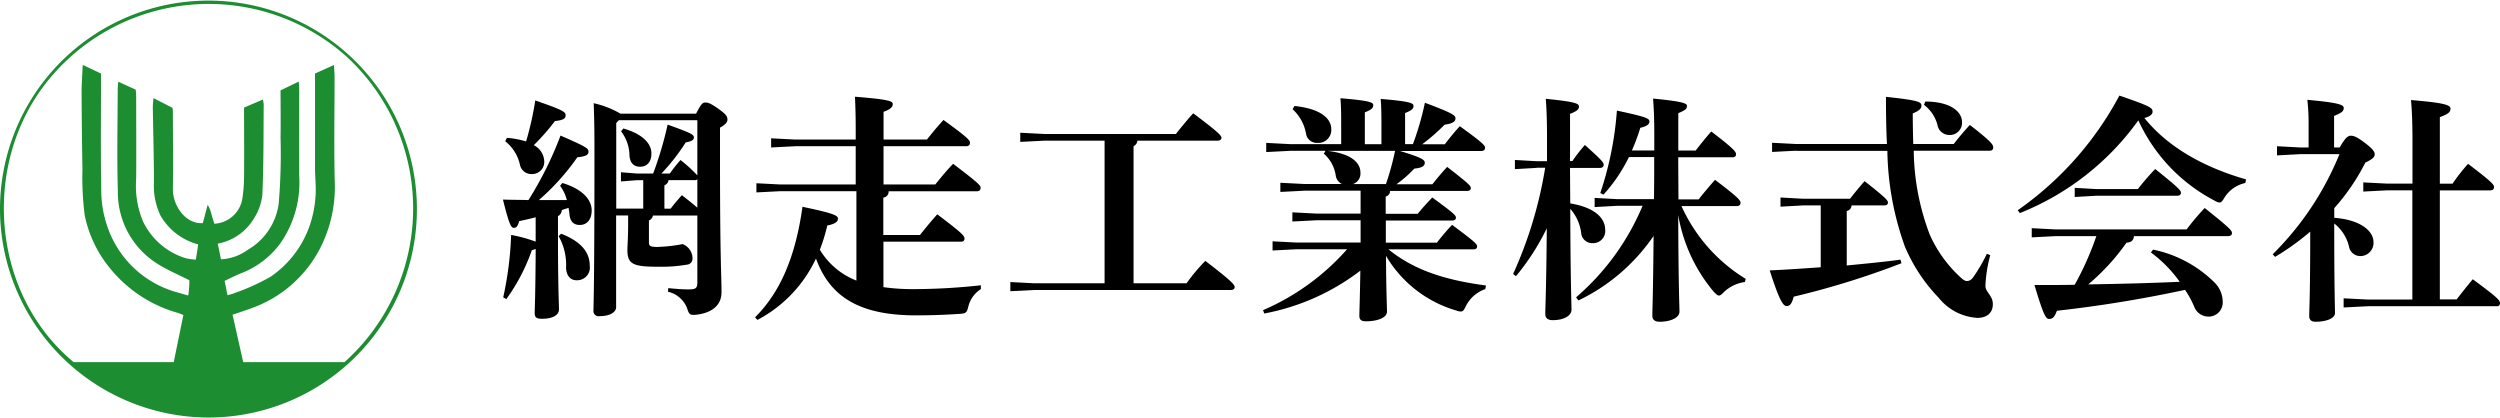 <svg id="b" xmlns="http://www.w3.org/2000/svg" width="239.706" height="40.032" viewBox="0 0 239.706 40.032">
  <g id="c">
    <path id="パス_14" data-name="パス 14" d="M0,20.064A19.987,19.987,0,1,1,19.838,40.032,20.022,20.022,0,0,1,0,20.064ZM33.028,34.725a19.793,19.793,0,0,0,.214-29.288,19.838,19.838,0,0,0-28.5,2.113C-1.864,15.529-.9,28.125,7.064,34.725h9.593l.926-4.523c-.285-.107-.38-.154-.487-.19a12.829,12.829,0,0,1-6.506-4.238A11.611,11.611,0,0,1,8.12,20.622a28.439,28.439,0,0,1-.214-4.393c-.047-2.446-.071-4.9-.083-7.349,0-.867.071-1.733.107-2.659l1.757.831c0,3.763-.047,7.467.024,11.172a10.543,10.543,0,0,0,.57,3.455,9.793,9.793,0,0,0,6.7,6.351c.368.107.665.2,1.068.3a8.847,8.847,0,0,0,.107-1.46c-1.08-.546-2.125-.985-3.063-1.579A8.09,8.09,0,0,1,11.3,18.33c-.095-3.253-.024-6.506-.012-9.759,0-.214.024-.427.047-.736l1.674.76a5.878,5.878,0,0,1,.047.605c0,2.659.024,5.319,0,7.978a8.8,8.8,0,0,0,.665,4.072,6.716,6.716,0,0,0,4.108,3.514,6.118,6.118,0,0,0,.95.131l.226-1.46A5.946,5.946,0,0,1,15.4,20.693a6.63,6.63,0,0,1-.641-3.182c0-2.41-.071-4.808-.107-7.218,0-.261.036-.522.059-.89l1.828.938a3.515,3.515,0,0,1,.036.368c0,2.457.047,4.927,0,7.384-.024,1.626,1.223,3.419,2.873,3.3l.463-1.757a3.017,3.017,0,0,1,.368.926c.083.309.19.617.273.89a2.874,2.874,0,0,0,2.671-2.315,14.76,14.76,0,0,0,.178-2.173c.024-2.208,0-4.416,0-6.648l1.8-.772a2.9,2.9,0,0,1,.083.451c-.024,2.9,0,5.805-.131,8.7a5.321,5.321,0,0,1-.843,2.315,5.115,5.115,0,0,1-3.431,2.351l.309,1.5a4.692,4.692,0,0,0,2.552-.9,6.035,6.035,0,0,0,2.98-4.416A56.3,56.3,0,0,0,26.9,13.2c.024-1.508,0-3,0-4.535l1.745-.843c.024.368.047.641.047.9,0,2.719-.012,5.437,0,8.168a10.2,10.2,0,0,1-1.757,6.363,8.349,8.349,0,0,1-3.752,2.92c-.558.214-1.092.5-1.65.76.131.546.2,1.057.285,1.377.2-.059.546-.154.712-.226a20.471,20.471,0,0,0,3.4-1.543,9.791,9.791,0,0,0,3.8-5.022,10.652,10.652,0,0,0,.522-2.671c.071-.9-.047-1.828-.047-2.731V7.052l1.816-.819c.024.416.047.724.059,1.033,0,3.336-.059,6.672.012,10a12.921,12.921,0,0,1-1.591,6.9,11.882,11.882,0,0,1-6.209,5.319c-.617.237-1.247.439-1.994.689l1.021,4.547H32.98Z" transform="translate(0)" fill="#1c8d31"/>
    <g id="グループ_21" data-name="グループ 21" transform="translate(48.224 9.165)">
      <path id="パス_15" data-name="パス 15" d="M43.742,19.317c-.51.142-1.021.249-1.567.368-.142.51-.273.641-.51.641s-.416-.166-1.045-2.707c.855.024,1.638.024,2.446.047a34.134,34.134,0,0,0,3.075-6.185c2.469,1.08,2.683,1.223,2.683,1.543,0,.3-.249.463-1.068.534a22.635,22.635,0,0,1-3.692,4.108h2.683A3.821,3.821,0,0,0,46.1,16.3l.214-.273c1.71.51,2.814,1.46,2.814,2.636,0,.9-.487,1.389-1.128,1.389-.605,0-.926-.321-1-1a4.593,4.593,0,0,0-.095-.641c-.2.071-.439.142-.641.214a.687.687,0,0,1-.368.582v1.662c0,5.354.095,6.7.095,7.278s-.665.9-1.615.9c-.558,0-.712-.142-.712-.558,0-.392.071-1.638.095-6.138a2.706,2.706,0,0,1-.368.119,18.158,18.158,0,0,1-2.446,4.689l-.3-.166a32.9,32.9,0,0,0,.76-5.983,13.619,13.619,0,0,1,2.351.641V19.329ZM40.988,11.7a8.318,8.318,0,0,1,1.852.344,30.112,30.112,0,0,0,.879-3.93c2.742.95,2.909,1.1,2.909,1.437,0,.273-.2.463-1.021.534a20.686,20.686,0,0,1-2.03,2.315,1.812,1.812,0,0,1,1,1.5,1.16,1.16,0,0,1-1.2,1.27,1.105,1.105,0,0,1-1.128-.9,3.952,3.952,0,0,0-1.413-2.244L41,11.7Zm5.2,9.189c1.9.736,2.754,1.757,2.754,3.075a1.215,1.215,0,0,1-1.27,1.389c-.605,0-.973-.463-1-1.2a5.612,5.612,0,0,0-.712-3.027l.226-.226Zm8.821-1.757a.64.64,0,0,1-.392.487v2.054c0,.368.071.487.807.487a14.956,14.956,0,0,0,2.422-.273,1.475,1.475,0,0,1,.95,1.413.578.578,0,0,1-.534.558,14.591,14.591,0,0,1-2.683.2c-2.422,0-3.027-.2-3.027-1.615,0-.368.071-1.1.071-2.493v-.807H51.471v8.8c0,.439-.534.855-1.615.855a.489.489,0,0,1-.558-.534c0-.605.095-1.781.095-15.244,0-2.291-.024-3.205-.071-4.642a9.039,9.039,0,0,1,2.564,1H59.14c.463-.9.617-1.068.879-1.068s.51.071,1.294.629c.712.51.831.712.831,1,0,.249-.142.463-.712.784v3.182c0,9.913.166,11.48.142,12.679-.024,1.1-.831,1.9-2.446,2.078-.582.047-.665-.024-.855-.641a2.588,2.588,0,0,0-1.828-1.567l.024-.344c.76.071,1.342.119,1.911.119.736,0,.879-.095.879-.712V19.151h-4.25Zm-.95-3.372h-.605l-1.52.119V15l1.52.119h1.567a34.3,34.3,0,0,0,1.389-4.689c2.327.831,2.517.973,2.517,1.223s-.19.368-.784.487a19.356,19.356,0,0,1-2.327,2.98h.807a13.329,13.329,0,0,1,1.021-1.294A13.266,13.266,0,0,1,59.259,15.3V10.01H51.732l-.249.273v8.2h2.588V15.756Zm-1.911-4.962c1.733.487,2.707,1.365,2.707,2.4,0,.855-.463,1.27-1.08,1.27-.558,0-.95-.3-1.021-1.021a3.924,3.924,0,0,0-.807-2.374l.214-.273Zm4.547,7.693c.321-.416.582-.736,1.08-1.294.784.605,1.223.973,1.484,1.2V15.661a.285.285,0,0,1-.249.095H56.493a.566.566,0,0,1-.392.487v2.244h.605Z" transform="translate(-40.62 -7.647)"/>
      <path id="パス_16" data-name="パス 16" d="M73.279,26.069a19.94,19.94,0,0,0,3.075.19,59.506,59.506,0,0,0,6.28-.368v.368a2.721,2.721,0,0,0-1.2,1.662c-.142.605-.226.665-.831.712-1.437.095-2.79.142-4.2.142-5.449,0-8.251-1.8-9.581-5.449a12.75,12.75,0,0,1-5.615,5.888l-.226-.249c2.327-2.315,3.858-5.639,4.547-10.6,3.17.665,3.4.855,3.4,1.152,0,.226-.19.487-1.021.641a17.292,17.292,0,0,1-.712,2.327A7.083,7.083,0,0,0,70.7,25.44V16.868H63.426l-2.315.119v-.879l2.315.119h7.206V12.559H64.838l-2.315.119V11.8l2.315.119h5.794v-.855c0-1.27-.024-2.244-.071-3.253,3.4.273,3.621.439,3.621.712s-.2.487-.879.736v2.659h4.155c.534-.665.926-1.152,1.591-1.876C81.471,11.8,81.59,12,81.59,12.238c0,.2-.142.321-.368.321H73.3v3.668h4.962c.534-.665,1.175-1.437,1.71-1.983,2.517,1.911,2.636,2.078,2.636,2.315,0,.214-.142.321-.368.321H73.79a.575.575,0,0,1-.51.605v3.585h3.514c.51-.641,1.021-1.27,1.662-1.983,2.374,1.8,2.612,2.054,2.612,2.351a.287.287,0,0,1-.321.273H73.291v4.369Z" transform="translate(-36.809 -7.703)"/>
      <path id="パス_17" data-name="パス 17" d="M90.635,11.774h-5.77l-2.315.119v-.879l2.315.119H97.473c.416-.534,1.247-1.543,1.662-1.983C101.6,11,101.842,11.3,101.842,11.5c0,.166-.142.273-.368.273H93.781a.655.655,0,0,1-.368.534V25.45h5.081a17.846,17.846,0,0,1,1.8-2.149c2.588,1.983,2.814,2.291,2.814,2.517,0,.166-.142.273-.368.273H83.915L81.6,26.21v-.879l2.315.119h6.72V11.774Z" transform="translate(-32.949 -7.452)"/>
      <path id="パス_18" data-name="パス 18" d="M116.375,12.346a27.281,27.281,0,0,0,1.152-3.977c2.742,1.021,2.932,1.223,2.932,1.5,0,.3-.249.487-1.045.605a19,19,0,0,1-2.149,1.876h2.173a22.146,22.146,0,0,1,1.436-1.733c2.268,1.638,2.422,1.852,2.422,2.078,0,.166-.119.3-.368.3H115.14c2.22.665,2.374.879,2.374,1.128,0,.3-.249.487-1,.558a11.874,11.874,0,0,1-1.71,1.5h3.443c.439-.558.879-1.08,1.413-1.662,2.149,1.662,2.268,1.828,2.268,2.03,0,.166-.119.273-.344.273h-7.4a.522.522,0,0,1-.416.534v1.662h3.075c.439-.558.855-1,1.389-1.567,2.078,1.52,2.268,1.71,2.268,1.935,0,.166-.119.273-.344.273h-6.375v2.125h4.891c.439-.558.855-1.068,1.46-1.71,2.268,1.686,2.4,1.852,2.4,2.078,0,.166-.119.273-.344.273h-8.156c2.315,1.876,5.152,2.909,9.355,3.467l-.071.344a3.275,3.275,0,0,0-1.852,1.615c-.19.392-.273.534-.51.534a1.218,1.218,0,0,1-.416-.095,11.561,11.561,0,0,1-6.743-5.247c.024,3.585.095,4.832.095,5.354,0,.582-.9.926-2.03.926-.439,0-.617-.166-.617-.51,0-.487.048-1.52.095-4.345a21.75,21.75,0,0,1-9.213,4.108l-.119-.321a22.7,22.7,0,0,0,8.061-5.841h-4.832l-2.315.119v-.879l2.315.119h6.126V19.636h-4.226l-2.315.119v-.879l2.315.119h4.226V16.8h-5.378l-2.315.119v-.879l2.315.119h3.585a1.08,1.08,0,0,1-.582-.76,3.44,3.44,0,0,0-1.152-2.149l.166-.273h-3.372l-2.315.119v-.879l2.315.119H109.5V10.7c0-1.08,0-1.876-.071-2.766,3,.249,3.146.416,3.146.689,0,.226-.166.416-.807.665v3.051h1.591V10.767c0-1.08,0-1.876-.071-2.766,2.956.249,3.146.416,3.146.689,0,.226-.166.416-.807.665v2.98h.76ZM105.014,8.678c2.446.249,3.538,1.152,3.538,2.244a1.241,1.241,0,0,1-1.342,1.294,1.039,1.039,0,0,1-1.08-.879,4.128,4.128,0,0,0-1.294-2.351l.19-.3Zm8.773,7.5a26.429,26.429,0,0,0,.879-3.194H108.2c2.173.249,3.146,1.08,3.146,2.078a1.059,1.059,0,0,1-.712,1.1h3.17Z" transform="translate(-29.128 -7.681)"/>
      <path id="パス_19" data-name="パス 19" d="M124.456,14.608l-2.078.119v-.879l2.078.119h1V11.652c0-1.686-.047-2.742-.119-3.668,2.742.273,3.182.439,3.182.736s-.2.439-.855.712v4.523h.226a14.725,14.725,0,0,1,1.2-1.543c1.591,1.437,1.8,1.662,1.8,1.9,0,.166-.119.3-.368.3h-2.861l.024,3.4c2.493.416,3.348,1.5,3.348,2.517a1.162,1.162,0,0,1-1.223,1.294,1.059,1.059,0,0,1-1.08-1,4.308,4.308,0,0,0-1.045-2.291c.024,7.183.119,9.011.119,9.676,0,.605-.784,1-1.8,1-.463,0-.712-.2-.712-.582,0-.641.095-2.315.142-8.227a22.537,22.537,0,0,1-2.956,4.594l-.273-.214a39.973,39.973,0,0,0,3.075-10.186h-.807Zm19.957,10.946a3.583,3.583,0,0,0-1.983.95c-.226.226-.344.344-.487.344s-.249-.119-.463-.321a15.408,15.408,0,0,1-3.443-7.4c.024,7.064.119,8.667.119,9.26s-.855.973-1.911.973c-.439,0-.689-.2-.689-.558,0-.605.071-2.03.119-7.669a18.3,18.3,0,0,1-7.206,6.185l-.226-.3a23.553,23.553,0,0,0,6.375-8.773h-2.446l-2.149.119v-.879l2.149.119h3.538c.024-1.342.024-2.707.024-4.036h-2.422a15.379,15.379,0,0,1-2.446,3.609l-.3-.166a31.92,31.92,0,0,0,1.591-7.895c2.861.605,3.122.76,3.122,1.045s-.3.463-.879.605a18.425,18.425,0,0,1-.807,2.173h2.149V11.308c0-1.437-.047-2.446-.119-3.348,2.766.273,3.253.439,3.253.712,0,.3-.2.416-.831.689v3.585h1.662c.439-.558.879-1.128,1.5-1.828,2.268,1.733,2.374,1.959,2.374,2.2,0,.166-.119.273-.344.273h-5.2l.024,4.036H140c.463-.605.95-1.175,1.567-1.876,2.315,1.757,2.446,1.983,2.446,2.22,0,.166-.119.3-.368.3h-5.295a15.776,15.776,0,0,0,6.162,6.981l-.095.321Z" transform="translate(-25.349 -7.675)"/>
      <path id="パス_20" data-name="パス 20" d="M147.821,18.232h-1.71l-2.149.119v-.879l2.149.119h4.523c.368-.487.879-1.1,1.389-1.686,2.1,1.638,2.244,1.876,2.244,2.054s-.142.273-.368.273h-3.122a.561.561,0,0,1-.463.534V23.99c1.686-.166,3.4-.321,5.152-.558l.095.344a79.047,79.047,0,0,1-10.329,3.205c-.166.617-.344.9-.665.9s-.665-.368-1.638-3.419c1.686-.071,3.3-.19,4.891-.3V18.232Zm-2.351-5.247-2.315.119v-.879l2.315.119h8.7c-.071-1.365-.095-2.861-.095-4.523,3.253.344,3.4.51,3.4.855,0,.273-.226.487-.831.736,0,1.045.024,2.006.047,2.932h3.882c.51-.665.974-1.2,1.543-1.828,2.149,1.662,2.244,1.911,2.244,2.173,0,.19-.119.3-.368.3h-7.254a23.3,23.3,0,0,0,1.543,8.061,12.391,12.391,0,0,0,2.469,3.621c.641.641.855.807,1.068.807.3,0,.463-.119.712-.487a16.213,16.213,0,0,0,1.223-2.125l.321.142a13.127,13.127,0,0,0-.463,2.932c0,.617.712.926.712,1.757s-.558,1.318-1.484,1.318a5.12,5.12,0,0,1-3.692-1.911,16.054,16.054,0,0,1-3.253-4.915A28.252,28.252,0,0,1,154.208,13h-8.75Zm12.359-4.713c2.541,0,3.538,1.045,3.538,1.959a1.165,1.165,0,0,1-1.2,1.247,1.15,1.15,0,0,1-1.152-.95,3.507,3.507,0,0,0-1.294-1.935l.119-.321Z" transform="translate(-21.468 -7.701)"/>
      <path id="パス_21" data-name="パス 21" d="M162.96,18.713A31.433,31.433,0,0,0,172.707,7.72c2.98,1.021,3.182,1.175,3.182,1.543,0,.19-.142.439-.784.605,2.2,2.731,5.568,4.689,9.747,5.888l-.071.344a3.136,3.136,0,0,0-2.006,1.413c-.19.321-.3.463-.463.463a1.169,1.169,0,0,1-.487-.19,16.318,16.318,0,0,1-7.3-7.693,25.623,25.623,0,0,1-11.361,8.892ZM174.1,21.183c-.024.368-.19.605-.712.641a20.9,20.9,0,0,1-3.668,4c2.932-.047,5.841-.119,8.773-.249a12.471,12.471,0,0,0-2.766-2.814l.214-.273a11.693,11.693,0,0,1,5.936,3.205,2.6,2.6,0,0,1,.736,1.828,1.347,1.347,0,0,1-1.27,1.389,1.479,1.479,0,0,1-1.484-1A9.062,9.062,0,0,0,179,26.347a123.127,123.127,0,0,1-12.287,2.006c-.226.641-.439.784-.736.784-.321,0-.534-.321-1.413-3.253,1.342,0,2.636,0,3.858-.024a28.794,28.794,0,0,0,2.078-4.666h-3.882l-2.315.119v-.879l2.315.119h12.537a22.118,22.118,0,0,1,1.733-2.054c2.517,2.006,2.612,2.173,2.612,2.422,0,.166-.142.273-.368.273H174.1Zm-3.621-4.5h4a24.318,24.318,0,0,1,1.662-1.923c2.374,1.9,2.469,2.078,2.469,2.291,0,.166-.142.273-.368.273h-7.764l-2.054.119v-.879l2.054.119Z" transform="translate(-17.719 -7.72)"/>
      <path id="パス_22" data-name="パス 22" d="M186.186,13.272l-2.22.119v-.879l2.22.119h.807v-2.1a20.23,20.23,0,0,0-.119-2.469c2.956.273,3.49.463,3.49.784s-.249.487-.926.76v3.027h.534c.534-.926.784-1.128,1.068-1.128.321,0,.617.142,1.294.641.807.605,1,.9,1,1.128,0,.249-.166.463-.9.807a20.207,20.207,0,0,1-2.98,4.369v.926c2.564.19,3.763,1.294,3.763,2.327a1.266,1.266,0,0,1-1.223,1.342,1.1,1.1,0,0,1-1.128-.926,4,4,0,0,0-1.413-2.2v.392c0,6.055.071,7.574.071,8.2,0,.51-.855.831-1.852.831-.416,0-.617-.19-.617-.534,0-.641.095-2.078.095-8.109a23.558,23.558,0,0,1-3.372,2.422l-.226-.249a28.676,28.676,0,0,0,6.4-9.6h-3.74Zm10.768,3.467h-2.4l-2.315.119v-.879l2.315.119h2.4V12.12c0-1.781-.047-3.027-.142-4.036,3.3.273,3.787.487,3.787.831s-.273.534-1.021.807V16.1H200.8a17.409,17.409,0,0,1,1.484-1.9c2.351,1.781,2.493,2.006,2.493,2.244,0,.166-.119.3-.368.3h-4.832V27.2h1.615c.487-.641.95-1.223,1.543-1.935,2.374,1.757,2.612,2.006,2.612,2.315a.287.287,0,0,1-.321.273H192.668l-2.315.119v-.879l2.315.119h4.274V16.738Z" transform="translate(-13.864 -7.656)"/>
    </g>
  </g>
</svg>
